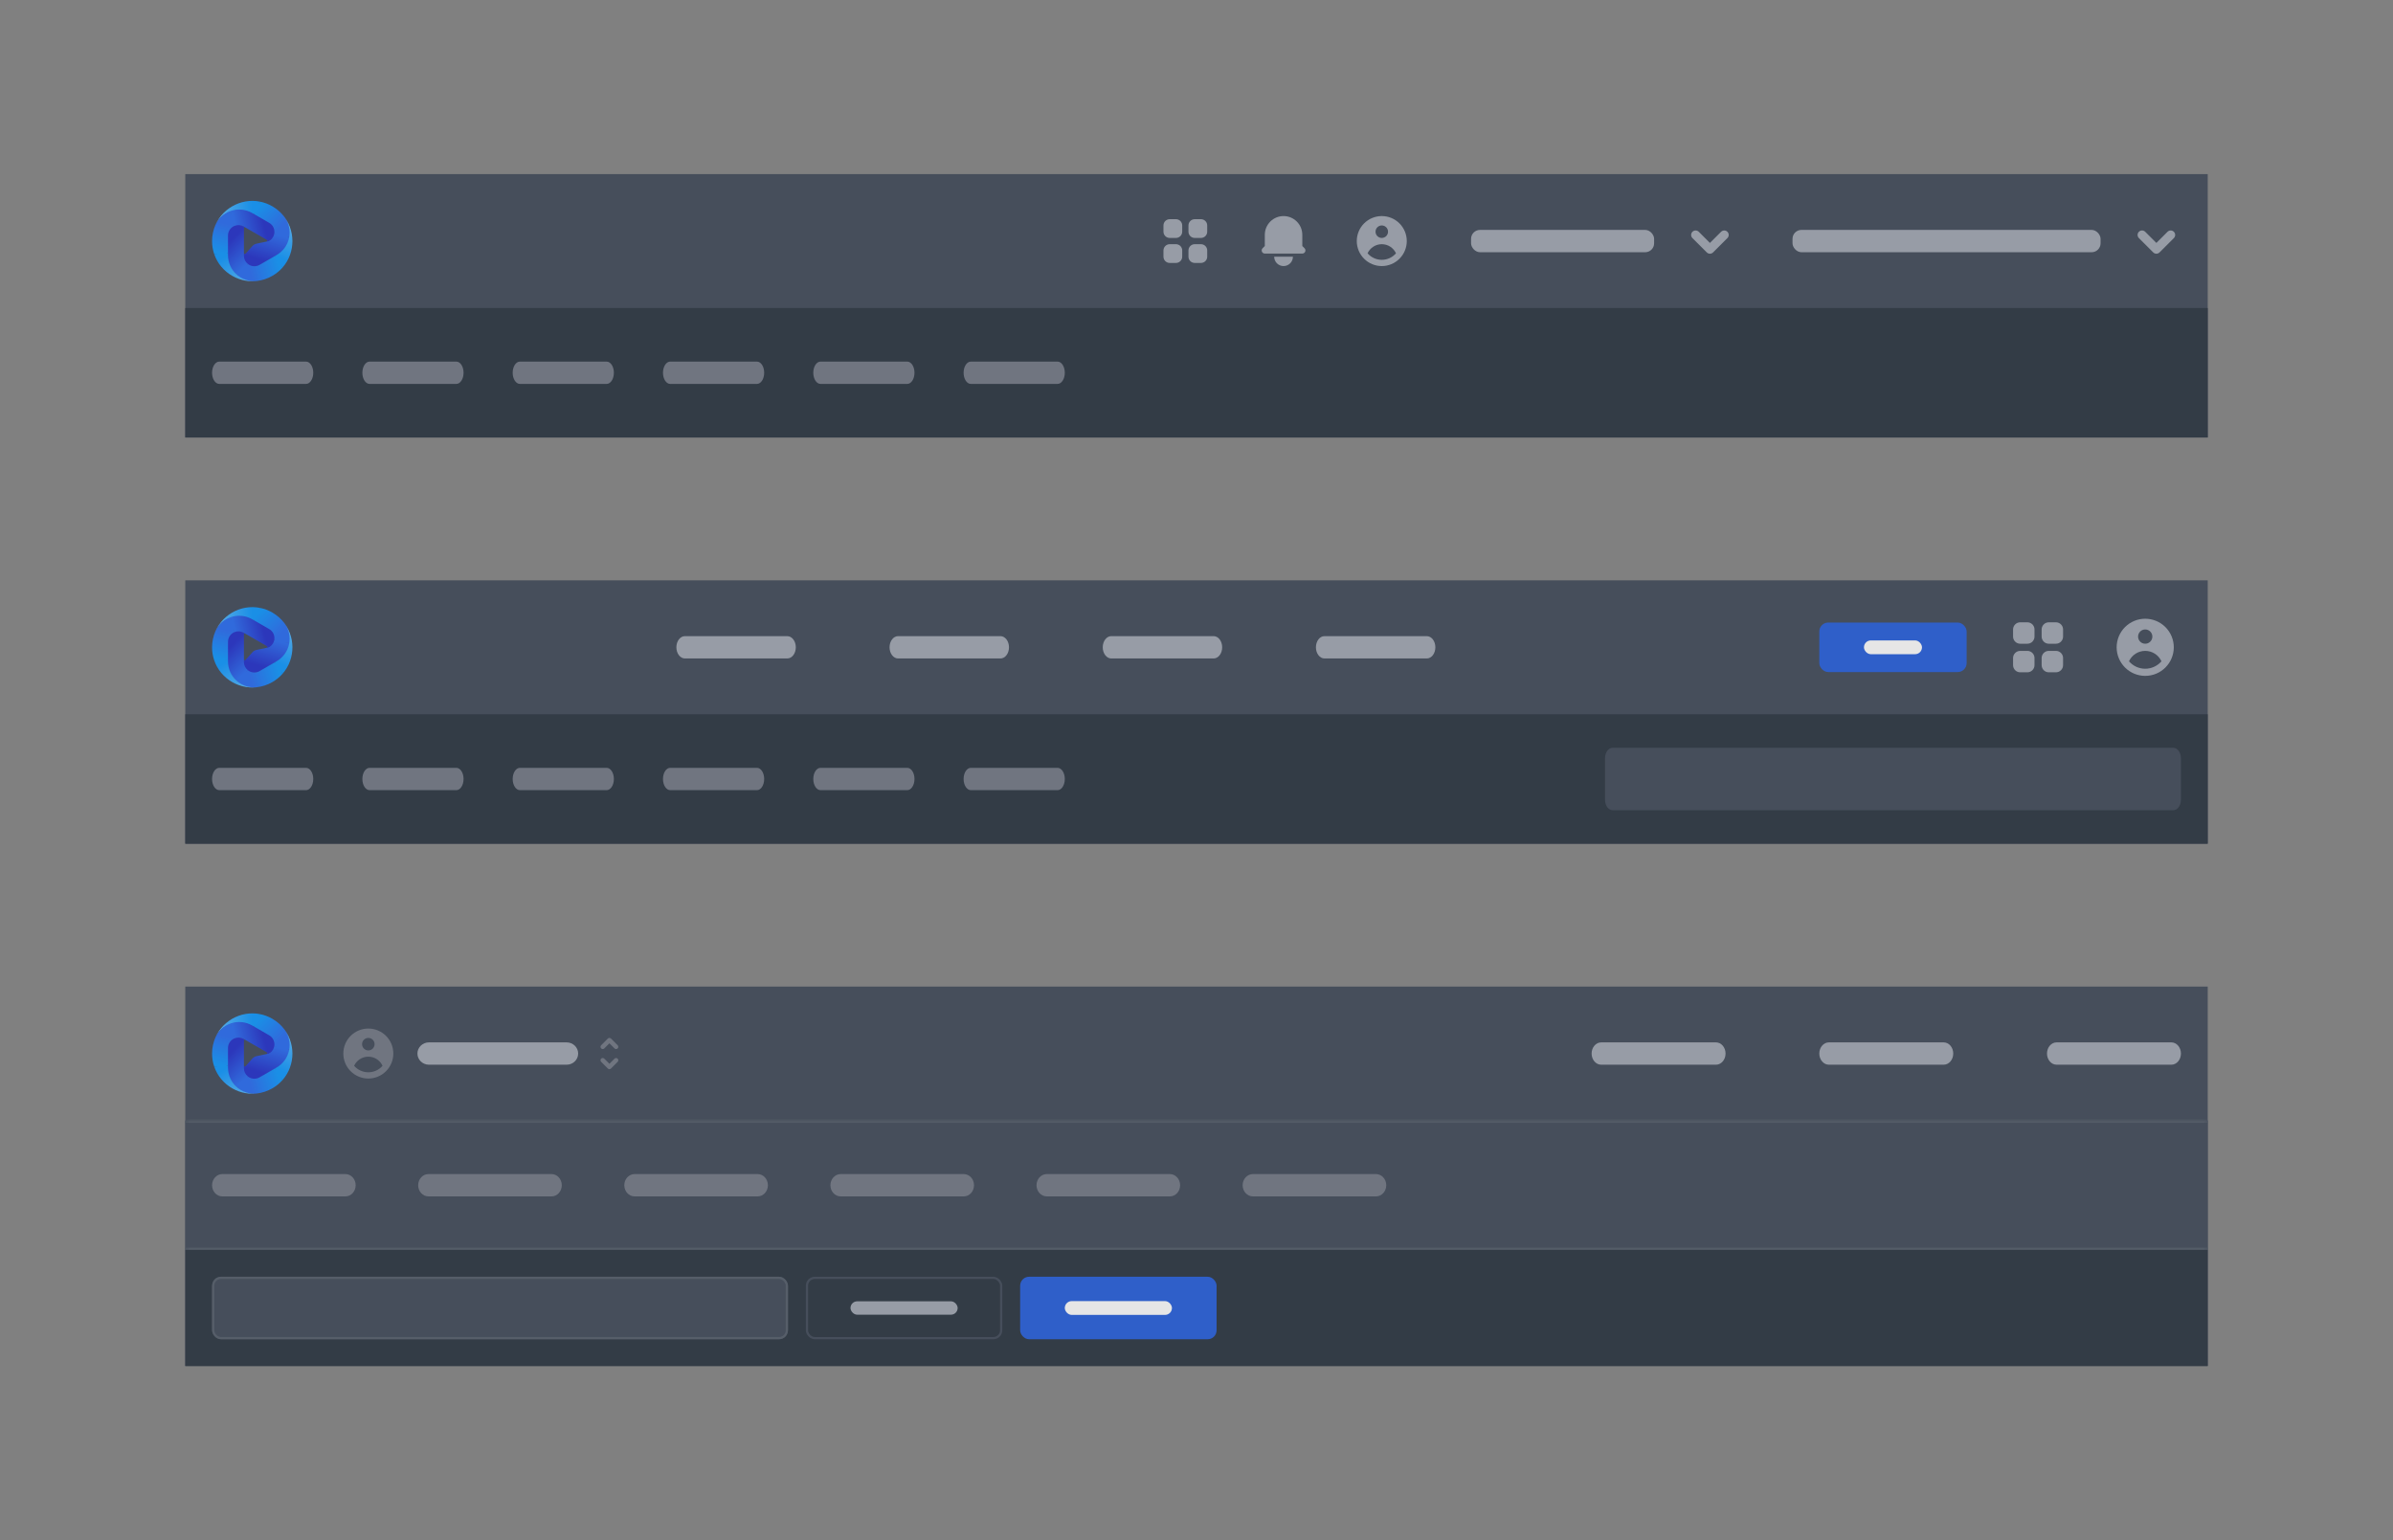 <svg width="536" height="345" viewBox="0 0 536 345" fill="none" xmlns="http://www.w3.org/2000/svg">
<rect x="0" y="0" width="536" height="345" fill="#808080" stroke="none"/>
<g opacity="0.8">
<rect width="453" height="59" transform="translate(41.5 39)" fill="#374151"/>
<path d="M61.294 52.28C61.252 52.567 61.063 52.958 60.845 53.297C60.571 53.724 60.136 54.024 59.639 54.128L57.446 54.587C57.094 54.66 56.774 54.845 56.535 55.113L55.097 56.72C54.827 57.022 54.638 56.95 54.638 56.545C54.635 56.56 53.925 58.391 55.807 59.477C56.53 59.894 57.571 59.744 58.294 59.327L62.126 57.117C63.559 56.291 64.57 54.892 64.907 53.274C64.92 53.21 64.93 53.145 64.941 53.081L61.294 52.28Z" fill="url(#paint0_linear_3377_15929)"/>
<path d="M60.3 50.073C61.023 50.49 61.319 51.111 61.319 51.945C61.319 52.058 61.31 52.17 61.294 52.281L62.838 52.944L64.941 53.081C65.211 51.522 64.683 49.918 63.736 48.642C63.024 47.682 62.108 46.849 61.006 46.214C60.111 45.698 59.181 45.358 58.247 45.171L57.197 46.531L56.865 48.092L60.3 50.073Z" fill="url(#paint1_linear_3377_15929)"/>
<path d="M47.941 51.217C47.941 51.218 47.942 51.218 47.943 51.217C48.024 50.974 48.125 50.703 48.252 50.413C48.914 48.901 50.191 47.892 51.762 47.377C53.332 46.863 55.047 47.043 56.478 47.869L56.864 48.091L58.246 45.171C53.852 44.293 49.361 46.875 47.947 51.2C47.946 51.202 47.944 51.209 47.941 51.217Z" fill="url(#paint2_linear_3377_15929)"/>
<path d="M58.142 59.327C57.419 59.744 56.528 59.744 55.804 59.327C55.706 59.27 55.614 59.207 55.526 59.138L54.254 60.012L53.158 61.783C54.375 62.796 55.955 63.121 57.534 62.941C58.722 62.804 59.902 62.428 61.004 61.792C61.899 61.276 62.659 60.642 63.288 59.926L62.634 58.338L61.577 57.346L58.142 59.327Z" fill="url(#paint3_linear_3377_15929)"/>
<path d="M55.527 59.138C54.969 58.699 54.636 58.026 54.636 57.305V57.233V51.228C54.636 50.889 54.736 50.831 55.031 51.001C54.577 50.739 53.53 49.842 52.237 50.587C51.514 51.005 50.918 51.925 50.918 52.76V57.18C50.918 58.833 51.774 60.557 53.009 61.657C53.058 61.701 53.108 61.742 53.159 61.784L55.527 59.138Z" fill="url(#paint4_linear_3377_15929)"/>
<path d="M63.199 47.988C63.198 47.987 63.197 47.988 63.198 47.989C63.368 48.181 63.552 48.404 63.74 48.659C64.72 49.988 65.086 51.672 64.747 53.288C64.407 54.904 63.394 56.298 61.962 57.123L61.576 57.346L63.287 59.927C66.245 56.564 66.253 51.388 63.211 48.002C63.209 48 63.204 47.994 63.199 47.988Z" fill="url(#paint5_linear_3377_15929)"/>
<path d="M51.068 52.76C51.068 51.925 51.514 51.154 52.237 50.737C52.335 50.681 52.437 50.632 52.54 50.591L52.418 49.054L51.56 47.294C50.074 47.841 48.872 48.97 48.24 50.427C47.764 51.523 47.5 52.732 47.5 54.003C47.5 55.036 47.67 56.01 47.976 56.912L49.679 57.141L51.068 56.722V52.76V52.76Z" fill="url(#paint6_linear_3377_15929)"/>
<path d="M52.54 50.591C53.199 50.328 53.949 50.377 54.574 50.737L54.637 50.773L59.64 53.659C59.991 53.862 59.959 54.061 59.563 54.144L59.851 54.084C60.231 54.004 60.578 53.81 60.843 53.527C61.3 53.041 61.467 52.454 61.467 51.945C61.467 51.111 61.022 50.34 60.299 49.923L56.467 47.712C55.034 46.886 53.316 46.71 51.745 47.228C51.683 47.248 51.622 47.272 51.56 47.294L52.54 50.591Z" fill="url(#paint7_linear_3377_15929)"/>
<path d="M58.37 62.804C58.371 62.804 58.371 62.803 58.369 62.803C58.118 62.855 57.833 62.902 57.518 62.937C55.876 63.12 54.233 62.595 53.002 61.494C51.77 60.392 51.069 58.818 51.069 57.167L51.069 56.722L47.977 56.912C49.413 61.152 53.896 63.747 58.352 62.808C58.354 62.807 58.362 62.806 58.37 62.804Z" fill="url(#paint8_linear_3377_15929)"/>
<g clip-path="url(#clip0_3377_15929)">
<path d="M262 49.1C261.628 49.1 261.272 49.248 261.01 49.51C260.747 49.773 260.6 50.129 260.6 50.5V51.9C260.6 52.271 260.747 52.627 261.01 52.89C261.272 53.153 261.628 53.3 262 53.3H263.4C263.771 53.3 264.127 53.153 264.39 52.89C264.652 52.627 264.8 52.271 264.8 51.9V50.5C264.8 50.129 264.652 49.773 264.39 49.51C264.127 49.248 263.771 49.1 263.4 49.1H262ZM262 54.7C261.628 54.7 261.272 54.848 261.01 55.11C260.747 55.373 260.6 55.729 260.6 56.1V57.5C260.6 57.871 260.747 58.227 261.01 58.49C261.272 58.753 261.628 58.9 262 58.9H263.4C263.771 58.9 264.127 58.753 264.39 58.49C264.652 58.227 264.8 57.871 264.8 57.5V56.1C264.8 55.729 264.652 55.373 264.39 55.11C264.127 54.848 263.771 54.7 263.4 54.7H262ZM266.2 50.5C266.2 50.129 266.347 49.773 266.61 49.51C266.872 49.248 267.228 49.1 267.6 49.1H269C269.371 49.1 269.727 49.248 269.99 49.51C270.252 49.773 270.4 50.129 270.4 50.5V51.9C270.4 52.271 270.252 52.627 269.99 52.89C269.727 53.153 269.371 53.3 269 53.3H267.6C267.228 53.3 266.872 53.153 266.61 52.89C266.347 52.627 266.2 52.271 266.2 51.9V50.5ZM266.2 56.1C266.2 55.729 266.347 55.373 266.61 55.11C266.872 54.848 267.228 54.7 267.6 54.7H269C269.371 54.7 269.727 54.848 269.99 55.11C270.252 55.373 270.4 55.729 270.4 56.1V57.5C270.4 57.871 270.252 58.227 269.99 58.49C269.727 58.753 269.371 58.9 269 58.9H267.6C267.228 58.9 266.872 58.753 266.61 58.49C266.347 58.227 266.2 57.871 266.2 57.5V56.1Z" fill="#9CA3AF"/>
<path d="M287.499 48.4C286.386 48.4 285.317 48.842 284.53 49.63C283.742 50.418 283.299 51.486 283.299 52.6V55.11L282.805 55.605C282.707 55.703 282.64 55.828 282.613 55.963C282.586 56.099 282.6 56.24 282.653 56.368C282.706 56.496 282.796 56.605 282.911 56.682C283.026 56.759 283.161 56.8 283.299 56.8H291.699C291.838 56.8 291.973 56.759 292.088 56.682C292.203 56.605 292.293 56.496 292.346 56.368C292.399 56.24 292.413 56.099 292.386 55.963C292.359 55.828 292.292 55.703 292.194 55.605L291.699 55.11V52.6C291.699 51.486 291.257 50.418 290.469 49.63C289.682 48.842 288.613 48.4 287.499 48.4V48.4ZM287.499 59.6C286.943 59.6 286.408 59.379 286.015 58.985C285.621 58.591 285.399 58.057 285.399 57.5H289.599C289.599 58.057 289.378 58.591 288.984 58.985C288.591 59.379 288.056 59.6 287.499 59.6Z" fill="#9CA3AF"/>
<path fill-rule="evenodd" clip-rule="evenodd" d="M315.1 54C315.1 55.485 314.51 56.91 313.46 57.96C312.41 59.01 310.986 59.6 309.5 59.6C308.015 59.6 306.591 59.01 305.541 57.96C304.49 56.91 303.9 55.485 303.9 54C303.9 52.515 304.49 51.09 305.541 50.04C306.591 48.99 308.015 48.4 309.5 48.4C310.986 48.4 312.41 48.99 313.46 50.04C314.51 51.09 315.1 52.515 315.1 54V54ZM310.9 51.9C310.9 52.271 310.753 52.627 310.49 52.89C310.228 53.152 309.872 53.3 309.5 53.3C309.129 53.3 308.773 53.152 308.51 52.89C308.248 52.627 308.1 52.271 308.1 51.9C308.1 51.529 308.248 51.172 308.51 50.91C308.773 50.647 309.129 50.5 309.5 50.5C309.872 50.5 310.228 50.647 310.49 50.91C310.753 51.172 310.9 51.529 310.9 51.9V51.9ZM309.5 54.7C308.83 54.7 308.174 54.892 307.61 55.254C307.046 55.616 306.598 56.132 306.318 56.741C306.712 57.199 307.2 57.567 307.75 57.819C308.299 58.071 308.896 58.201 309.5 58.2C310.105 58.201 310.702 58.071 311.251 57.819C311.8 57.567 312.289 57.199 312.683 56.741C312.403 56.132 311.955 55.616 311.391 55.254C310.827 54.892 310.171 54.7 309.5 54.7V54.7Z" fill="#9CA3AF"/>
<rect x="329.5" y="51.5" width="41" height="5" rx="2" fill="#9CA3AF"/>
<path d="M386.208 52.625L382.999 55.833L379.791 52.625" stroke="#9CA3AF" stroke-width="2" stroke-linecap="round" stroke-linejoin="round"/>
<rect x="401.5" y="51.5" width="69" height="5" rx="2" fill="#9CA3AF"/>
<path d="M486.208 52.625L482.999 55.833L479.791 52.625" stroke="#9CA3AF" stroke-width="2" stroke-linecap="round" stroke-linejoin="round"/>
</g>
<rect width="453" height="29" transform="translate(41.5 69)" fill="#1F2A37"/>
<path d="M68.548 81H49.119C48.225 81 47.5 82.119 47.5 83.5C47.5 84.881 48.225 86 49.119 86H68.548C69.442 86 70.167 84.881 70.167 83.5C70.167 82.119 69.442 81 68.548 81Z" fill="#6B7280"/>
<path d="M102.214 81H82.785C81.891 81 81.166 82.119 81.166 83.5C81.166 84.881 81.891 86 82.785 86H102.214C103.108 86 103.833 84.881 103.833 83.5C103.833 82.119 103.108 81 102.214 81Z" fill="#6B7280"/>
<path d="M135.882 81H116.453C115.559 81 114.834 82.119 114.834 83.5C114.834 84.881 115.559 86 116.453 86H135.882C136.776 86 137.501 84.881 137.501 83.5C137.501 82.119 136.776 81 135.882 81Z" fill="#6B7280"/>
<path d="M169.548 81H150.119C149.225 81 148.5 82.119 148.5 83.5C148.5 84.881 149.225 86 150.119 86H169.548C170.442 86 171.167 84.881 171.167 83.5C171.167 82.119 170.442 81 169.548 81Z" fill="#6B7280"/>
<path d="M203.214 81H183.785C182.891 81 182.166 82.119 182.166 83.5C182.166 84.881 182.891 86 183.785 86H203.214C204.108 86 204.833 84.881 204.833 83.5C204.833 82.119 204.108 81 203.214 81Z" fill="#6B7280"/>
<path d="M236.882 81H217.453C216.559 81 215.834 82.119 215.834 83.5C215.834 84.881 216.559 86 217.453 86H236.882C237.776 86 238.501 84.881 238.501 83.5C238.501 82.119 237.776 81 236.882 81Z" fill="#6B7280"/>
</g>
<g opacity="0.8">
<rect width="453" height="59" transform="translate(41.5 130)" fill="#374151"/>
<path d="M61.294 143.28C61.252 143.567 61.063 143.957 60.845 144.297C60.571 144.725 60.136 145.024 59.639 145.128L57.446 145.587C57.094 145.66 56.774 145.845 56.535 146.113L55.097 147.72C54.827 148.022 54.638 147.95 54.638 147.545C54.635 147.56 53.925 149.391 55.807 150.477C56.53 150.894 57.571 150.744 58.294 150.327L62.126 148.117C63.559 147.29 64.57 145.892 64.907 144.274C64.92 144.21 64.93 144.145 64.941 144.081L61.294 143.28Z" fill="url(#paint9_linear_3377_15929)"/>
<path d="M60.3 141.073C61.023 141.49 61.319 142.111 61.319 142.945C61.319 143.058 61.31 143.17 61.294 143.28L62.838 143.944L64.941 144.081C65.211 142.522 64.683 140.918 63.736 139.642C63.024 138.682 62.108 137.849 61.006 137.214C60.111 136.698 59.181 136.358 58.247 136.171L57.197 137.53L56.865 139.092L60.3 141.073Z" fill="url(#paint10_linear_3377_15929)"/>
<path d="M47.941 142.217C47.941 142.218 47.942 142.218 47.943 142.217C48.024 141.974 48.125 141.703 48.252 141.413C48.914 139.901 50.191 138.892 51.762 138.377C53.332 137.863 55.047 138.043 56.478 138.869L56.864 139.091L58.246 136.171C53.852 135.293 49.361 137.875 47.947 142.2C47.946 142.202 47.944 142.209 47.941 142.217Z" fill="url(#paint11_linear_3377_15929)"/>
<path d="M58.142 150.327C57.419 150.744 56.528 150.744 55.804 150.327C55.706 150.27 55.614 150.207 55.526 150.138L54.254 151.012L53.158 152.783C54.375 153.796 55.955 154.122 57.534 153.94C58.722 153.804 59.902 153.428 61.004 152.792C61.899 152.276 62.659 151.642 63.288 150.926L62.634 149.338L61.577 148.346L58.142 150.327Z" fill="url(#paint12_linear_3377_15929)"/>
<path d="M55.527 150.138C54.969 149.699 54.636 149.026 54.636 148.305V148.233V142.228C54.636 141.889 54.736 141.831 55.031 142.001C54.577 141.739 53.53 140.841 52.237 141.587C51.514 142.005 50.918 142.925 50.918 143.76V148.18C50.918 149.833 51.774 151.557 53.009 152.657C53.058 152.701 53.108 152.742 53.159 152.784L55.527 150.138Z" fill="url(#paint13_linear_3377_15929)"/>
<path d="M63.199 138.988C63.198 138.987 63.197 138.988 63.198 138.989C63.368 139.181 63.552 139.404 63.74 139.659C64.72 140.988 65.086 142.672 64.747 144.288C64.407 145.904 63.394 147.298 61.962 148.123L61.576 148.346L63.287 150.927C66.245 147.564 66.253 142.387 63.211 139.002C63.209 139 63.204 138.994 63.199 138.988Z" fill="url(#paint14_linear_3377_15929)"/>
<path d="M51.068 143.76C51.068 142.925 51.514 142.154 52.237 141.737C52.335 141.681 52.437 141.632 52.54 141.591L52.418 140.054L51.56 138.294C50.074 138.841 48.872 139.97 48.24 141.427C47.764 142.523 47.5 143.732 47.5 145.003C47.5 146.036 47.67 147.01 47.976 147.912L49.679 148.141L51.068 147.722V143.76V143.76Z" fill="url(#paint15_linear_3377_15929)"/>
<path d="M52.54 141.591C53.199 141.328 53.949 141.377 54.574 141.737L54.637 141.773L59.64 144.659C59.991 144.862 59.959 145.061 59.563 145.144L59.851 145.083C60.231 145.004 60.578 144.81 60.843 144.527C61.3 144.041 61.467 143.454 61.467 142.945C61.467 142.111 61.022 141.34 60.299 140.923L56.467 138.712C55.034 137.886 53.316 137.71 51.745 138.228C51.683 138.248 51.622 138.272 51.56 138.294L52.54 141.591Z" fill="url(#paint16_linear_3377_15929)"/>
<path d="M58.37 153.804C58.371 153.804 58.371 153.803 58.369 153.803C58.118 153.855 57.833 153.902 57.518 153.937C55.876 154.12 54.233 153.595 53.002 152.494C51.77 151.392 51.069 149.818 51.069 148.167L51.069 147.722L47.977 147.912C49.413 152.152 53.896 154.747 58.352 153.808C58.354 153.807 58.362 153.806 58.37 153.804Z" fill="url(#paint17_linear_3377_15929)"/>
<path d="M176.339 142.5H153.411C152.355 142.5 151.5 143.619 151.5 145C151.5 146.381 152.355 147.5 153.411 147.5H176.339C177.395 147.5 178.25 146.381 178.25 145C178.25 143.619 177.395 142.5 176.339 142.5Z" fill="#9CA3AF"/>
<path d="M224.089 142.5H201.161C200.105 142.5 199.25 143.619 199.25 145C199.25 146.381 200.105 147.5 201.161 147.5H224.089C225.145 147.5 226 146.381 226 145C226 143.619 225.145 142.5 224.089 142.5Z" fill="#9CA3AF"/>
<path d="M271.839 142.5H248.911C247.855 142.5 247 143.619 247 145C247 146.381 247.855 147.5 248.911 147.5H271.839C272.895 147.5 273.75 146.381 273.75 145C273.75 143.619 272.895 142.5 271.839 142.5Z" fill="#9CA3AF"/>
<path d="M319.589 142.5H296.661C295.605 142.5 294.75 143.619 294.75 145C294.75 146.381 295.605 147.5 296.661 147.5H319.589C320.645 147.5 321.5 146.381 321.5 145C321.5 143.619 320.645 142.5 319.589 142.5Z" fill="#9CA3AF"/>
<g clip-path="url(#clip1_3377_15929)">
<rect x="407.5" y="139.455" width="33" height="11.09" rx="2" fill="#1A56DB"/>
<rect x="417.5" y="143.455" width="13" height="3.09" rx="1.545" fill="white"/>
<path d="M452.5 139.4C452.076 139.4 451.669 139.568 451.369 139.869C451.069 140.169 450.9 140.576 450.9 141V142.6C450.9 143.024 451.069 143.431 451.369 143.731C451.669 144.031 452.076 144.2 452.5 144.2H454.1C454.525 144.2 454.932 144.031 455.232 143.731C455.532 143.431 455.7 143.024 455.7 142.6V141C455.7 140.576 455.532 140.169 455.232 139.869C454.932 139.568 454.525 139.4 454.1 139.4H452.5ZM452.5 145.8C452.076 145.8 451.669 145.968 451.369 146.269C451.069 146.569 450.9 146.976 450.9 147.4V149C450.9 149.424 451.069 149.831 451.369 150.131C451.669 150.431 452.076 150.6 452.5 150.6H454.1C454.525 150.6 454.932 150.431 455.232 150.131C455.532 149.831 455.7 149.424 455.7 149V147.4C455.7 146.976 455.532 146.569 455.232 146.269C454.932 145.968 454.525 145.8 454.1 145.8H452.5ZM457.3 141C457.3 140.576 457.469 140.169 457.769 139.869C458.069 139.568 458.476 139.4 458.9 139.4H460.5C460.925 139.4 461.332 139.568 461.632 139.869C461.932 140.169 462.1 140.576 462.1 141V142.6C462.1 143.024 461.932 143.431 461.632 143.731C461.332 144.031 460.925 144.2 460.5 144.2H458.9C458.476 144.2 458.069 144.031 457.769 143.731C457.469 143.431 457.3 143.024 457.3 142.6V141ZM457.3 147.4C457.3 146.976 457.469 146.569 457.769 146.269C458.069 145.968 458.476 145.8 458.9 145.8H460.5C460.925 145.8 461.332 145.968 461.632 146.269C461.932 146.569 462.1 146.976 462.1 147.4V149C462.1 149.424 461.932 149.831 461.632 150.131C461.332 150.431 460.925 150.6 460.5 150.6H458.9C458.476 150.6 458.069 150.431 457.769 150.131C457.469 149.831 457.3 149.424 457.3 149V147.4Z" fill="#9CA3AF"/>
<path fill-rule="evenodd" clip-rule="evenodd" d="M486.9 145C486.9 146.697 486.225 148.325 485.025 149.526C483.825 150.726 482.197 151.4 480.5 151.4C478.802 151.4 477.174 150.726 475.974 149.526C474.774 148.325 474.1 146.697 474.1 145C474.1 143.303 474.774 141.675 475.974 140.475C477.174 139.274 478.802 138.6 480.5 138.6C482.197 138.6 483.825 139.274 485.025 140.475C486.225 141.675 486.9 143.303 486.9 145V145ZM482.1 142.6C482.1 143.024 481.931 143.431 481.631 143.731C481.331 144.032 480.924 144.2 480.5 144.2C480.075 144.2 479.668 144.032 479.368 143.731C479.068 143.431 478.9 143.024 478.9 142.6C478.9 142.176 479.068 141.769 479.368 141.469C479.668 141.169 480.075 141 480.5 141C480.924 141 481.331 141.169 481.631 141.469C481.931 141.769 482.1 142.176 482.1 142.6V142.6ZM480.5 145.8C479.734 145.8 478.984 146.02 478.339 146.433C477.694 146.847 477.182 147.437 476.863 148.133C477.313 148.657 477.871 149.077 478.499 149.364C479.127 149.652 479.809 149.801 480.5 149.8C481.19 149.801 481.873 149.652 482.5 149.364C483.128 149.077 483.686 148.657 484.136 148.133C483.817 147.437 483.305 146.847 482.66 146.433C482.015 146.02 481.266 145.8 480.5 145.8V145.8Z" fill="#9CA3AF"/>
</g>
<rect width="453" height="29" transform="translate(41.5 160)" fill="#1F2A37"/>
<path d="M68.548 172H49.119C48.225 172 47.5 173.119 47.5 174.5C47.5 175.881 48.225 177 49.119 177H68.548C69.442 177 70.167 175.881 70.167 174.5C70.167 173.119 69.442 172 68.548 172Z" fill="#6B7280"/>
<path d="M102.214 172H82.785C81.891 172 81.166 173.119 81.166 174.5C81.166 175.881 81.891 177 82.785 177H102.214C103.108 177 103.833 175.881 103.833 174.5C103.833 173.119 103.108 172 102.214 172Z" fill="#6B7280"/>
<path d="M135.882 172H116.453C115.559 172 114.834 173.119 114.834 174.5C114.834 175.881 115.559 177 116.453 177H135.882C136.776 177 137.501 175.881 137.501 174.5C137.501 173.119 136.776 172 135.882 172Z" fill="#6B7280"/>
<path d="M169.548 172H150.119C149.225 172 148.5 173.119 148.5 174.5C148.5 175.881 149.225 177 150.119 177H169.548C170.442 177 171.167 175.881 171.167 174.5C171.167 173.119 170.442 172 169.548 172Z" fill="#6B7280"/>
<path d="M203.214 172H183.785C182.891 172 182.166 173.119 182.166 174.5C182.166 175.881 182.891 177 183.785 177H203.214C204.108 177 204.833 175.881 204.833 174.5C204.833 173.119 204.108 172 203.214 172Z" fill="#6B7280"/>
<path d="M236.882 172H217.453C216.559 172 215.834 173.119 215.834 174.5C215.834 175.881 216.559 177 217.453 177H236.882C237.776 177 238.501 175.881 238.501 174.5C238.501 173.119 237.776 172 236.882 172Z" fill="#6B7280"/>
<g clip-path="url(#clip2_3377_15929)">
<path d="M486.757 167.5H361.243C360.28 167.5 359.5 168.545 359.5 169.833V179.167C359.5 180.455 360.28 181.5 361.243 181.5H486.757C487.72 181.5 488.5 180.455 488.5 179.167V169.833C488.5 168.545 487.72 167.5 486.757 167.5Z" fill="#374151"/>
</g>
</g>
<g opacity="0.8">
<rect width="453" height="85" transform="translate(41.5 221)" fill="#374151"/>
<path d="M61.294 234.28C61.252 234.567 61.063 234.957 60.845 235.297C60.571 235.725 60.136 236.024 59.639 236.128L57.446 236.587C57.094 236.66 56.774 236.845 56.535 237.113L55.097 238.72C54.827 239.022 54.638 238.95 54.638 238.545C54.635 238.56 53.925 240.391 55.807 241.477C56.53 241.894 57.571 241.744 58.294 241.327L62.126 239.117C63.559 238.29 64.57 236.892 64.907 235.274C64.92 235.21 64.93 235.145 64.941 235.081L61.294 234.28Z" fill="url(#paint18_linear_3377_15929)"/>
<path d="M60.3 232.073C61.023 232.49 61.319 233.111 61.319 233.945C61.319 234.058 61.31 234.17 61.294 234.28L62.838 234.944L64.941 235.081C65.211 233.522 64.683 231.918 63.736 230.642C63.024 229.682 62.108 228.849 61.006 228.214C60.111 227.698 59.181 227.358 58.247 227.171L57.197 228.53L56.865 230.092L60.3 232.073Z" fill="url(#paint19_linear_3377_15929)"/>
<path d="M47.941 233.217C47.941 233.218 47.942 233.218 47.943 233.217C48.024 232.974 48.125 232.703 48.252 232.413C48.914 230.901 50.191 229.892 51.762 229.377C53.332 228.863 55.047 229.043 56.478 229.869L56.864 230.091L58.246 227.171C53.852 226.293 49.361 228.875 47.947 233.2C47.946 233.202 47.944 233.209 47.941 233.217Z" fill="url(#paint20_linear_3377_15929)"/>
<path d="M58.142 241.327C57.419 241.744 56.528 241.744 55.804 241.327C55.706 241.27 55.614 241.207 55.526 241.138L54.254 242.012L53.158 243.783C54.375 244.796 55.955 245.122 57.534 244.94C58.722 244.804 59.902 244.428 61.004 243.792C61.899 243.276 62.659 242.642 63.288 241.926L62.634 240.338L61.577 239.346L58.142 241.327Z" fill="url(#paint21_linear_3377_15929)"/>
<path d="M55.527 241.138C54.969 240.699 54.636 240.026 54.636 239.305V239.233V233.228C54.636 232.889 54.736 232.831 55.031 233.001C54.577 232.739 53.53 231.841 52.237 232.587C51.514 233.005 50.918 233.925 50.918 234.76V239.18C50.918 240.833 51.774 242.557 53.009 243.657C53.058 243.701 53.108 243.742 53.159 243.784L55.527 241.138Z" fill="url(#paint22_linear_3377_15929)"/>
<path d="M63.199 229.988C63.198 229.987 63.197 229.988 63.198 229.989C63.368 230.181 63.552 230.404 63.74 230.659C64.72 231.988 65.086 233.672 64.747 235.288C64.407 236.904 63.394 238.298 61.962 239.123L61.576 239.346L63.287 241.927C66.245 238.564 66.253 233.387 63.211 230.002C63.209 230 63.204 229.994 63.199 229.988Z" fill="url(#paint23_linear_3377_15929)"/>
<path d="M51.068 234.76C51.068 233.925 51.514 233.154 52.237 232.737C52.335 232.681 52.437 232.632 52.54 232.591L52.418 231.054L51.56 229.294C50.074 229.841 48.872 230.97 48.24 232.427C47.764 233.523 47.5 234.732 47.5 236.003C47.5 237.036 47.67 238.01 47.976 238.912L49.679 239.141L51.068 238.722V234.76V234.76Z" fill="url(#paint24_linear_3377_15929)"/>
<path d="M52.54 232.591C53.199 232.328 53.949 232.377 54.574 232.737L54.637 232.773L59.64 235.659C59.991 235.862 59.959 236.061 59.563 236.144L59.851 236.083C60.231 236.004 60.578 235.81 60.843 235.527C61.3 235.041 61.467 234.454 61.467 233.945C61.467 233.111 61.022 232.34 60.299 231.923L56.467 229.712C55.034 228.886 53.316 228.71 51.745 229.228C51.683 229.248 51.622 229.272 51.56 229.294L52.54 232.591Z" fill="url(#paint25_linear_3377_15929)"/>
<path d="M58.37 244.804C58.371 244.804 58.371 244.803 58.369 244.803C58.118 244.855 57.833 244.902 57.518 244.937C55.876 245.12 54.233 244.595 53.002 243.494C51.77 242.392 51.069 240.818 51.069 239.167L51.069 238.722L47.977 238.912C49.413 243.152 53.896 245.747 58.352 244.808C58.354 244.807 58.362 244.806 58.37 244.804Z" fill="url(#paint26_linear_3377_15929)"/>
<path fill-rule="evenodd" clip-rule="evenodd" d="M88.1 236C88.1 237.485 87.51 238.909 86.46 239.96C85.41 241.01 83.986 241.6 82.5 241.6C81.015 241.6 79.591 241.01 78.541 239.96C77.49 238.909 76.9 237.485 76.9 236C76.9 234.515 77.49 233.09 78.541 232.04C79.591 230.99 81.015 230.4 82.5 230.4C83.986 230.4 85.41 230.99 86.46 232.04C87.51 233.09 88.1 234.515 88.1 236V236ZM83.9 233.9C83.9 234.271 83.753 234.627 83.49 234.89C83.228 235.152 82.872 235.3 82.5 235.3C82.129 235.3 81.773 235.152 81.51 234.89C81.248 234.627 81.1 234.271 81.1 233.9C81.1 233.529 81.248 233.173 81.51 232.91C81.773 232.647 82.129 232.5 82.5 232.5C82.872 232.5 83.228 232.647 83.49 232.91C83.753 233.173 83.9 233.529 83.9 233.9V233.9ZM82.5 236.7C81.83 236.7 81.174 236.892 80.61 237.254C80.046 237.616 79.597 238.132 79.318 238.741C79.712 239.199 80.2 239.567 80.75 239.819C81.299 240.071 81.896 240.201 82.5 240.2C83.105 240.201 83.702 240.071 84.251 239.819C84.8 239.567 85.289 239.199 85.683 238.741C85.403 238.132 84.955 237.616 84.391 237.254C83.827 236.892 83.171 236.7 82.5 236.7V236.7Z" fill="#6B7280"/>
<path d="M126.929 233.5H96.071C94.651 233.5 93.5 234.619 93.5 236C93.5 237.381 94.651 238.5 96.071 238.5H126.929C128.349 238.5 129.5 237.381 129.5 236C129.5 234.619 128.349 233.5 126.929 233.5Z" fill="#9CA3AF"/>
<path fill-rule="evenodd" clip-rule="evenodd" d="M136.5 232.5C136.632 232.5 136.76 232.553 136.853 232.646L138.353 234.147C138.444 234.241 138.495 234.367 138.494 234.498C138.493 234.629 138.44 234.755 138.347 234.847C138.255 234.94 138.129 234.993 137.998 234.994C137.867 234.995 137.741 234.945 137.646 234.853L136.5 233.707L135.353 234.853C135.259 234.945 135.133 234.995 135.002 234.994C134.871 234.993 134.745 234.94 134.652 234.847C134.56 234.755 134.507 234.629 134.506 234.498C134.505 234.367 134.555 234.241 134.646 234.147L136.146 232.646C136.24 232.553 136.367 232.5 136.5 232.5ZM134.646 237.147C134.74 237.053 134.867 237 135 237C135.132 237 135.26 237.053 135.353 237.147L136.5 238.293L137.646 237.147C137.741 237.055 137.867 237.005 137.998 237.006C138.129 237.007 138.255 237.06 138.347 237.153C138.44 237.245 138.493 237.371 138.494 237.502C138.495 237.633 138.444 237.759 138.353 237.853L136.853 239.354C136.76 239.447 136.632 239.5 136.5 239.5C136.367 239.5 136.24 239.447 136.146 239.354L134.646 237.853C134.553 237.76 134.5 237.633 134.5 237.5C134.5 237.367 134.553 237.24 134.646 237.147V237.147Z" fill="#6B7280"/>
<path d="M384.357 233.5H358.643C357.459 233.5 356.5 234.619 356.5 236C356.5 237.381 357.459 238.5 358.643 238.5H384.357C385.541 238.5 386.5 237.381 386.5 236C386.5 234.619 385.541 233.5 384.357 233.5Z" fill="#9CA3AF"/>
<path d="M435.357 233.5H409.643C408.459 233.5 407.5 234.619 407.5 236C407.5 237.381 408.459 238.5 409.643 238.5H435.357C436.541 238.5 437.5 237.381 437.5 236C437.5 234.619 436.541 233.5 435.357 233.5Z" fill="#9CA3AF"/>
<path d="M486.357 233.5H460.643C459.459 233.5 458.5 234.619 458.5 236C458.5 237.381 459.459 238.5 460.643 238.5H486.357C487.541 238.5 488.5 237.381 488.5 236C488.5 234.619 487.541 233.5 486.357 233.5Z" fill="#9CA3AF"/>
<mask id="path-62-inside-1_3377_15929" fill="white">
<path d="M41.5 251H494.5V280H41.5V251Z"/>
</mask>
<path d="M41.5 251H494.5V280H41.5V251Z" fill="#374151"/>
<path d="M77.369 263H49.798C48.529 263 47.5 264.119 47.5 265.5C47.5 266.881 48.529 268 49.798 268H77.369C78.638 268 79.667 266.881 79.667 265.5C79.667 264.119 78.638 263 77.369 263Z" fill="#6B7280"/>
<path d="M123.535 263H95.964C94.695 263 93.666 264.119 93.666 265.5C93.666 266.881 94.695 268 95.964 268H123.535C124.804 268 125.833 266.881 125.833 265.5C125.833 264.119 124.804 263 123.535 263Z" fill="#6B7280"/>
<path d="M169.703 263H142.132C140.863 263 139.834 264.119 139.834 265.5C139.834 266.881 140.863 268 142.132 268H169.703C170.972 268 172.001 266.881 172.001 265.5C172.001 264.119 170.972 263 169.703 263Z" fill="#6B7280"/>
<path d="M215.869 263H188.298C187.029 263 186 264.119 186 265.5C186 266.881 187.029 268 188.298 268H215.869C217.138 268 218.167 266.881 218.167 265.5C218.167 264.119 217.138 263 215.869 263Z" fill="#6B7280"/>
<path d="M262.035 263H234.464C233.195 263 232.166 264.119 232.166 265.5C232.166 266.881 233.195 268 234.464 268H262.035C263.304 268 264.333 266.881 264.333 265.5C264.333 264.119 263.304 263 262.035 263Z" fill="#6B7280"/>
<path d="M308.203 263H280.632C279.363 263 278.334 264.119 278.334 265.5C278.334 266.881 279.363 268 280.632 268H308.203C309.472 268 310.501 266.881 310.501 265.5C310.501 264.119 309.472 263 308.203 263Z" fill="#6B7280"/>
<path d="M41.5 251.5H494.5V250.5H41.5V251.5ZM494.5 279.5H41.5V280.5H494.5V279.5Z" fill="#4B5563" mask="url(#path-62-inside-1_3377_15929)"/>
<rect width="453" height="26" transform="translate(41.5 280)" fill="#1F2A37"/>
<g clip-path="url(#clip3_3377_15929)">
<path d="M174.757 286H49.243C48.281 286 47.5 287.045 47.5 288.333V297.667C47.5 298.955 48.281 300 49.243 300H174.757C175.72 300 176.5 298.955 176.5 297.667V288.333C176.5 287.045 175.72 286 174.757 286Z" fill="#374151"/>
</g>
<rect x="47.75" y="286.25" width="128.5" height="13.5" rx="1.75" stroke="#4B5563" stroke-width="0.5"/>
<rect x="180.75" y="286.25" width="43.5" height="13.5" rx="1.75" fill="#1F2A37"/>
<rect x="190.5" y="291.5" width="24" height="3" rx="1.5" fill="#9CA3AF"/>
<rect x="180.75" y="286.25" width="43.5" height="13.5" rx="1.75" stroke="#374151" stroke-width="0.5"/>
<rect x="228.5" y="286" width="44" height="14" rx="2" fill="#1A56DB"/>
<rect x="238.5" y="291.455" width="24" height="3.09" rx="1.545" fill="white"/>
</g>
<defs>
<linearGradient id="paint0_linear_3377_15929" x1="58.785" y1="58.371" x2="60.556" y2="52.204" gradientUnits="userSpaceOnUse">
<stop stop-color="#1724C9"/>
<stop offset="1" stop-color="#1C64F2"/>
</linearGradient>
<linearGradient id="paint1_linear_3377_15929" x1="62.863" y1="50.85" x2="58.206" y2="46.209" gradientUnits="userSpaceOnUse">
<stop stop-color="#1C64F2"/>
<stop offset="1" stop-color="#0092FF"/>
</linearGradient>
<linearGradient id="paint2_linear_3377_15929" x1="56.593" y1="47.824" x2="49.568" y2="48.268" gradientUnits="userSpaceOnUse">
<stop stop-color="#0092FF"/>
<stop offset="1" stop-color="#45B2FF"/>
</linearGradient>
<linearGradient id="paint3_linear_3377_15929" x1="56.117" y1="61.123" x2="62.426" y2="59.42" gradientUnits="userSpaceOnUse">
<stop stop-color="#1C64F2"/>
<stop offset="1" stop-color="#0092FF"/>
</linearGradient>
<linearGradient id="paint4_linear_3377_15929" x1="51.588" y1="53.822" x2="56.068" y2="58.463" gradientUnits="userSpaceOnUse">
<stop stop-color="#1724C9"/>
<stop offset="1" stop-color="#1C64F2"/>
</linearGradient>
<linearGradient id="paint5_linear_3377_15929" x1="61.815" y1="57.17" x2="64.94" y2="50.869" gradientUnits="userSpaceOnUse">
<stop stop-color="#0092FF"/>
<stop offset="1" stop-color="#45B2FF"/>
</linearGradient>
<linearGradient id="paint6_linear_3377_15929" x1="50.517" y1="50.136" x2="48.845" y2="56.422" gradientUnits="userSpaceOnUse">
<stop stop-color="#1C64F2"/>
<stop offset="1" stop-color="#0092FF"/>
</linearGradient>
<linearGradient id="paint7_linear_3377_15929" x1="59.056" y1="49.837" x2="52.944" y2="51.359" gradientUnits="userSpaceOnUse">
<stop stop-color="#1724C9"/>
<stop offset="1" stop-color="#1C64F2"/>
</linearGradient>
<linearGradient id="paint8_linear_3377_15929" x1="51.105" y1="57.013" x2="55.001" y2="62.873" gradientUnits="userSpaceOnUse">
<stop stop-color="#0092FF"/>
<stop offset="1" stop-color="#45B2FF"/>
</linearGradient>
<linearGradient id="paint9_linear_3377_15929" x1="58.785" y1="149.371" x2="60.556" y2="143.204" gradientUnits="userSpaceOnUse">
<stop stop-color="#1724C9"/>
<stop offset="1" stop-color="#1C64F2"/>
</linearGradient>
<linearGradient id="paint10_linear_3377_15929" x1="62.863" y1="141.85" x2="58.206" y2="137.209" gradientUnits="userSpaceOnUse">
<stop stop-color="#1C64F2"/>
<stop offset="1" stop-color="#0092FF"/>
</linearGradient>
<linearGradient id="paint11_linear_3377_15929" x1="56.593" y1="138.824" x2="49.568" y2="139.268" gradientUnits="userSpaceOnUse">
<stop stop-color="#0092FF"/>
<stop offset="1" stop-color="#45B2FF"/>
</linearGradient>
<linearGradient id="paint12_linear_3377_15929" x1="56.117" y1="152.123" x2="62.426" y2="150.42" gradientUnits="userSpaceOnUse">
<stop stop-color="#1C64F2"/>
<stop offset="1" stop-color="#0092FF"/>
</linearGradient>
<linearGradient id="paint13_linear_3377_15929" x1="51.588" y1="144.822" x2="56.068" y2="149.463" gradientUnits="userSpaceOnUse">
<stop stop-color="#1724C9"/>
<stop offset="1" stop-color="#1C64F2"/>
</linearGradient>
<linearGradient id="paint14_linear_3377_15929" x1="61.815" y1="148.17" x2="64.94" y2="141.869" gradientUnits="userSpaceOnUse">
<stop stop-color="#0092FF"/>
<stop offset="1" stop-color="#45B2FF"/>
</linearGradient>
<linearGradient id="paint15_linear_3377_15929" x1="50.517" y1="141.136" x2="48.845" y2="147.422" gradientUnits="userSpaceOnUse">
<stop stop-color="#1C64F2"/>
<stop offset="1" stop-color="#0092FF"/>
</linearGradient>
<linearGradient id="paint16_linear_3377_15929" x1="59.056" y1="140.837" x2="52.944" y2="142.359" gradientUnits="userSpaceOnUse">
<stop stop-color="#1724C9"/>
<stop offset="1" stop-color="#1C64F2"/>
</linearGradient>
<linearGradient id="paint17_linear_3377_15929" x1="51.105" y1="148.013" x2="55.001" y2="153.873" gradientUnits="userSpaceOnUse">
<stop stop-color="#0092FF"/>
<stop offset="1" stop-color="#45B2FF"/>
</linearGradient>
<linearGradient id="paint18_linear_3377_15929" x1="58.785" y1="240.371" x2="60.556" y2="234.204" gradientUnits="userSpaceOnUse">
<stop stop-color="#1724C9"/>
<stop offset="1" stop-color="#1C64F2"/>
</linearGradient>
<linearGradient id="paint19_linear_3377_15929" x1="62.863" y1="232.85" x2="58.206" y2="228.209" gradientUnits="userSpaceOnUse">
<stop stop-color="#1C64F2"/>
<stop offset="1" stop-color="#0092FF"/>
</linearGradient>
<linearGradient id="paint20_linear_3377_15929" x1="56.593" y1="229.824" x2="49.568" y2="230.268" gradientUnits="userSpaceOnUse">
<stop stop-color="#0092FF"/>
<stop offset="1" stop-color="#45B2FF"/>
</linearGradient>
<linearGradient id="paint21_linear_3377_15929" x1="56.117" y1="243.123" x2="62.426" y2="241.42" gradientUnits="userSpaceOnUse">
<stop stop-color="#1C64F2"/>
<stop offset="1" stop-color="#0092FF"/>
</linearGradient>
<linearGradient id="paint22_linear_3377_15929" x1="51.588" y1="235.822" x2="56.068" y2="240.463" gradientUnits="userSpaceOnUse">
<stop stop-color="#1724C9"/>
<stop offset="1" stop-color="#1C64F2"/>
</linearGradient>
<linearGradient id="paint23_linear_3377_15929" x1="61.815" y1="239.17" x2="64.94" y2="232.869" gradientUnits="userSpaceOnUse">
<stop stop-color="#0092FF"/>
<stop offset="1" stop-color="#45B2FF"/>
</linearGradient>
<linearGradient id="paint24_linear_3377_15929" x1="50.517" y1="232.136" x2="48.845" y2="238.422" gradientUnits="userSpaceOnUse">
<stop stop-color="#1C64F2"/>
<stop offset="1" stop-color="#0092FF"/>
</linearGradient>
<linearGradient id="paint25_linear_3377_15929" x1="59.056" y1="231.837" x2="52.944" y2="233.359" gradientUnits="userSpaceOnUse">
<stop stop-color="#1724C9"/>
<stop offset="1" stop-color="#1C64F2"/>
</linearGradient>
<linearGradient id="paint26_linear_3377_15929" x1="51.105" y1="239.013" x2="55.001" y2="244.873" gradientUnits="userSpaceOnUse">
<stop stop-color="#0092FF"/>
<stop offset="1" stop-color="#45B2FF"/>
</linearGradient>
<clipPath id="clip0_3377_15929">
<rect width="364" height="14" fill="white" transform="translate(124.5 47)"/>
</clipPath>
<clipPath id="clip1_3377_15929">
<rect width="81" height="16" fill="white" transform="translate(407.5 137)"/>
</clipPath>
<clipPath id="clip2_3377_15929">
<rect width="129" height="14" fill="white" transform="translate(359.5 167.5)"/>
</clipPath>
<clipPath id="clip3_3377_15929">
<rect x="47.5" y="286" width="129" height="14" rx="2" fill="white"/>
</clipPath>
</defs>
</svg>
